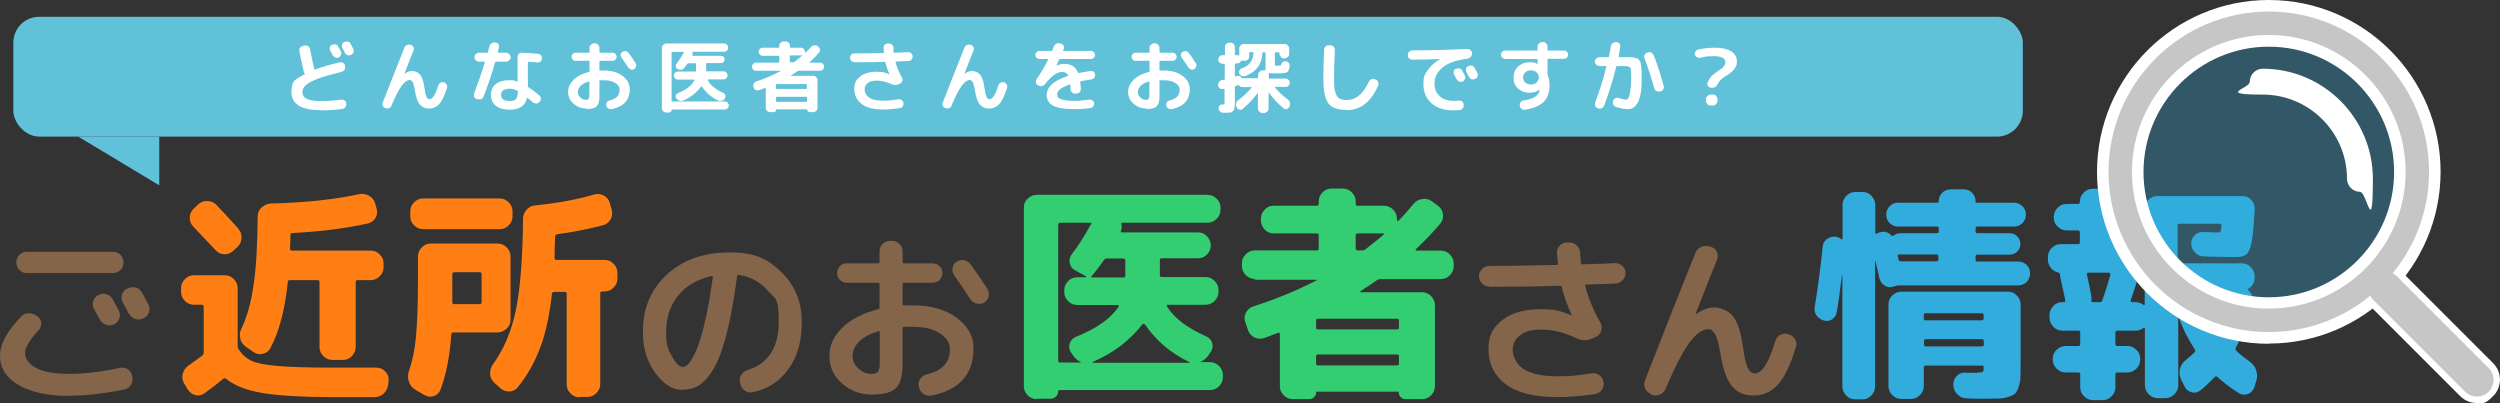 <?xml version="1.0" encoding="UTF-8"?>
<svg id="_レイヤー_1" data-name="レイヤー 1" xmlns="http://www.w3.org/2000/svg" width="1237" height="199.4" version="1.1" viewBox="0 0 1237 199.4">
  <rect x="0" y="0" width="1237" height="199.4" fill="#333333" stroke="none"/>
  <defs>
    <style>
      .cls-1 {
        opacity: .3;
      }

      .cls-1, .cls-2, .cls-3, .cls-4, .cls-5, .cls-6, .cls-7, .cls-8 {
        stroke-width: 0px;
      }

      .cls-1, .cls-7 {
        fill: #31acdd;
      }

      .cls-2 {
        fill: #846549;
      }

      .cls-3 {
        fill: #60c1d8;
      }

      .cls-4 {
        fill: #ff7f15;
      }

      .cls-5 {
        fill: #34ce72;
      }

      .cls-6 {
        fill: #c6c6c6;
      }

      .cls-8 {
        fill: #fff;
      }
    </style>
  </defs>
  <g>
    <path class="cls-5" d="M513,197.5c-1.7,0-3.2-.6-4.5-1.9-1.3-1.3-1.9-2.8-1.9-4.5v-88.4c0-1.7.6-3.2,1.9-4.4,1.3-1.2,2.8-1.9,4.5-1.9h84.5c1.7,0,3.2.6,4.5,1.9,1.3,1.2,1.9,2.7,1.9,4.4v1.1c0,1.7-.6,3.2-1.9,4.5-1.3,1.3-2.8,1.9-4.5,1.9h-42.2c-.4,0-.6.3-.4,1,.3.9.2,1.9-.3,3.1-.2.4,0,.7.6.7h37.6c1.7,0,3.2.6,4.4,1.9,1.2,1.3,1.9,2.8,1.9,4.5s-.6,3.2-1.9,4.5c-1.2,1.3-2.7,1.9-4.4,1.9h-17.9c-.7,0-1,.3-1,.9v7.5c0,.6.3.9,1,.9h21.6c1.7,0,3.2.6,4.5,1.9,1.3,1.3,1.9,2.8,1.9,4.5v.9c0,1.7-.6,3.2-1.9,4.5-1.3,1.3-2.8,1.9-4.5,1.9h-18.6c-.2,0-.4,0-.5.3-.1.2,0,.4,0,.5,3.5,5.7,10,10.7,19.5,14.9,1.5.7,2.5,1.8,2.9,3.3.4,1.5.2,3-.7,4.3l-1.3,1.9c-1.1,1.5-2.4,2.5-3.8,3,0,0,0,.2.1.2h4.6c1.7,0,3.2.6,4.5,1.9,1.3,1.3,1.9,2.8,1.9,4.5v1c0,1.7-.6,3.2-1.9,4.5-1.3,1.3-2.8,1.9-4.5,1.9h-74.5c-.4,0-.6.2-.6.6,0,1-.4,1.9-1.1,2.6-.7.7-1.6,1.1-2.5,1.1h-7ZM523.6,111.3v67.1c0,.7.3,1,1,1h10.1c0,0,0-.2,0-.3-1.3-.5-2.4-1.5-3.5-2.9l-1.3-1.9c-.9-1.3-1.1-2.7-.6-4.3.5-1.6,1.5-2.7,3-3.3,10.4-4.2,17.5-9.2,21.2-15,.1-.1.2-.3,0-.5-.1-.2-.3-.3-.5-.3h-20c-1.7,0-3.2-.6-4.5-1.9-1.3-1.3-1.9-2.8-1.9-4.5v-.9c0-1.7.6-3.2,1.9-4.5,1.3-1.3,2.8-1.9,4.5-1.9h4.2c.1,0,.2,0,.2-.2s0-.2-.1-.3l-5.4-3c-1.4-.7-2.3-1.9-2.6-3.6-.3-1.6,0-3.1,1.1-4.4,3.1-4,6.1-8.7,8.9-13.9,0-.2.3-.5.6-.8.4-.5.2-.8-.4-.8h-14.8c-.7,0-1,.3-1,1ZM556,127.9h-8.2c-.7,0-1.2.2-1.5.7-2.2,3.1-4.2,5.8-6.1,7.9-.4.5-.3.8.3.8h15.4c.6,0,.9-.3.9-.9v-7.5c0-.6-.3-.9-.9-.9ZM565.4,160.3c-6.3,8.1-14.4,14.3-24.5,18.7-.2,0-.2.2-.2.3s0,.2.2.2h47.7c0,0,.1,0,.1-.1s0-.1-.1-.2c0,0-.2-.1-.2-.1s-.2,0-.2-.1c-9-4.3-16.2-10.5-21.7-18.5-.2-.1-.3-.2-.6-.3-.2,0-.4,0-.6.2Z"/>
    <path class="cls-5" d="M620.9,138c-1.7,0-3.2-.6-4.5-1.9-1.3-1.3-1.9-2.8-1.9-4.5v-1.3c0-1.7.6-3.2,1.9-4.5s2.8-1.9,4.5-1.9h30.6c.7,0,1-.3,1-1v-6.5c0-.6-.3-.9-1-.9h-21.3c-1.7,0-3.2-.6-4.4-1.9-1.2-1.3-1.9-2.8-1.9-4.5v-.9c0-1.7.6-3.2,1.9-4.5,1.2-1.3,2.7-1.9,4.4-1.9h21.3c.7,0,1-.3,1-.9v-1.2c0-1.7.6-3.2,1.9-4.5,1.2-1.3,2.7-1.9,4.4-1.9h5.6c1.7,0,3.2.6,4.5,1.9,1.3,1.3,1.9,2.8,1.9,4.5v1.2c0,.6.3.9,1,.9h13c1.7,0,3.2.6,4.5,1.9,1.3,1.3,1.9,2.8,1.9,4.5v.8c0,.2,0,.3.3.3.2,0,.3,0,.4,0,2.5-2.5,5-5.3,7.5-8.4,1.1-1.3,2.6-2.2,4.3-2.4,1.8-.3,3.3,0,4.8,1.1l3,2.2c1.4,1,2.2,2.4,2.5,4.2.2,1.7-.2,3.3-1.3,4.6-3.7,4.4-7.8,8.6-12.1,12.7-.2,0-.2.2-.1.4,0,.2.2.3.3.3h12.1c1.7,0,3.2.6,4.5,1.9,1.3,1.3,1.9,2.8,1.9,4.5v1.3c0,1.7-.6,3.2-1.9,4.5-1.3,1.3-2.8,1.9-4.5,1.9h-29.9c-.6,0-1.2.2-1.8.6-2.5,1.8-5.2,3.6-8.1,5.4,0,0,0,.2,0,.3,0,.1.1.2.3.2h30.2c1.7,0,3.2.6,4.5,1.9,1.3,1.3,1.9,2.8,1.9,4.5v40.1c0,1.7-.6,3.2-1.9,4.5-1.3,1.3-2.8,1.9-4.5,1.9h-8.2c-.9,0-1.7-.3-2.3-1-.6-.6-1-1.4-1-2.3s-.2-.4-.4-.4h-40.1c-.3,0-.4.1-.4.4,0,.9-.3,1.7-1,2.3-.6.6-1.4,1-2.3,1h-8.2c-1.7,0-3.2-.6-4.5-1.9s-1.9-2.8-1.9-4.5v-25.9c0-.2-.1-.4-.3-.5-.2-.1-.4-.1-.7,0-2,.8-4.2,1.6-6.6,2.5-1.6.6-3.3.5-4.9-.2-1.6-.7-2.7-2-3.3-3.7l-1.3-3.8c-.6-1.6-.5-3.2.3-4.8.8-1.5,2-2.6,3.6-3.1,10.8-3.4,21.3-7.7,31.4-12.9,0,0,.1-.1.1-.2s0-.1-.2-.1h-30.5ZM691.2,157.7h-39.1c-.6,0-.9.3-.9.9v3.5c0,.6.3.9.9.9h39.1c.7,0,1-.3,1-.9v-3.5c0-.6-.3-.9-1-.9ZM692.2,179.9v-3.6c0-.6-.3-.9-1-.9h-39.1c-.6,0-.9.3-.9.9v3.6c0,.6.3.9.9.9h39.1c.7,0,1-.3,1-.9ZM670.8,116.4v6.5c0,.7.3,1,1,1h2.2c.6,0,1.2-.2,1.7-.6,4-3.1,7-5.5,8.9-7.2.2-.1.2-.3.1-.4,0-.1-.2-.2-.3-.2h-12.6c-.7,0-1,.3-1,.9Z"/>
  </g>
  <g>
    <path class="cls-7" d="M906.7,157.9c-1.3.9-2.7,1.1-4.2.7-1.5-.4-2.7-1.2-3.6-2.4-.9-1.2-1.2-2.6-1-4.2,1.6-9.7,2.9-19.8,4-30.1.1-1.5.8-2.7,2.1-3.6,1.2-.9,2.6-1.3,4.1-1.2,1,0,2,.5,2.8,1.2.1.2.3.2.5.1.2,0,.3-.2.3-.3v-16.7c0-1.7.6-3.2,1.9-4.5,1.2-1.3,2.7-1.9,4.4-1.9h3.6c1.7,0,3.2.6,4.4,1.9,1.2,1.3,1.9,2.8,1.9,4.5v13.9c0,.2,0,.3.3.3.2,0,.4,0,.5,0,.4-.3,1-.5,1.6-.7,2.2-.6,4,0,5.5,1.6.4.4.9.4,1.2,0,1-.7,2.1-1.1,3.3-1.1h18c.7,0,1-.3,1-1v-1.3c0-.7-.3-1-1-1h-19.1c-1.6,0-3-.6-4.2-1.7-1.1-1.1-1.7-2.5-1.7-4.2s.6-3,1.7-4.2c1.1-1.1,2.5-1.7,4.2-1.7h19.2c.6,0,.9-.3.9-.9,0-1.6.6-2.9,1.7-4,1.1-1.1,2.5-1.7,4-1.7h6.8c1.6,0,2.9.6,4,1.7,1.1,1.1,1.7,2.5,1.7,4s.3.9.9.9h18.1c1.6,0,3,.6,4.2,1.7,1.1,1.1,1.7,2.5,1.7,4.2s-.6,3-1.7,4.2c-1.1,1.1-2.5,1.7-4.2,1.7h-18c-.7,0-1,.3-1,1v1.3c0,.7.3,1,1,1h15.9c1.4,0,2.7.5,3.7,1.5,1,1,1.6,2.3,1.6,3.8s-.5,2.8-1.6,3.8c-1,1-2.3,1.5-3.7,1.5h-15.9c-.7,0-1,.3-1,1v1.5c0,.6.3.9,1,.9h20.1c1.6,0,3,.6,4.2,1.7,1.2,1.2,1.7,2.6,1.7,4.2s-.6,3-1.7,4.2c-1.2,1.1-2.6,1.7-4.2,1.7h-59.3c-.4,0-1,.2-1.8.4-.2,0-.4.2-.9.3-1.5.4-2.9.2-4.2-.7-1.3-.8-2.1-2-2.5-3.6-.4-1.9-1-4.7-1.9-8.4,0,0,0-.1-.1-.1s-.1,0-.1.1v62c0,1.7-.6,3.2-1.9,4.5-1.2,1.3-2.7,1.9-4.4,1.9h-3.6c-1.7,0-3.2-.6-4.4-1.9-1.2-1.3-1.9-2.8-1.9-4.5v-55c0,0-.2,0-.2-.1-1,7.9-1.8,14-2.6,18.3-.2,1.5-1,2.7-2.2,3.5ZM978.5,184.3c1.5,0,2.4-.1,2.6-.3.3-.2.4-.9.4-2.1s-.3-1-1-1h-27.7c-.6,0-.9.3-.9.9v9.2c0,1.7-.6,3.2-1.9,4.5-1.3,1.3-2.8,1.9-4.5,1.9h-4.7c-1.7,0-3.2-.6-4.5-1.9-1.3-1.3-1.9-2.8-1.9-4.5v-40.4c0-1.7.6-3.2,1.9-4.4,1.3-1.2,2.8-1.9,4.5-1.9h52.7c1.7,0,3.2.6,4.4,1.9,1.2,1.2,1.9,2.7,1.9,4.4v28.9c0,3.1,0,5.5-.1,7.2,0,1.7-.4,3.3-.9,4.8-.5,1.5-1.1,2.6-1.7,3.2-.6.6-1.8,1.2-3.4,1.7-1.6.5-3.3.8-5,.8-1.7,0-4.2.1-7.3.1s-5.5,0-8.3-.2c-1.8,0-3.3-.7-4.6-2s-1.9-2.8-2-4.6v-.2c0-1.6.5-3.1,1.7-4.3,1.2-1.2,2.7-1.8,4.4-1.6,1.7,0,3.7.1,5.9.1ZM958.2,125.9h-18.5c-.2,0-.4,0-.6.2-.2.2-.2.4-.1.6,0,.2.1.4.2.8,0,.4.2.7.2.9.1.6.5.9,1.1.9h17.6c.7,0,1-.3,1-.9v-1.5c0-.7-.3-1-1-1ZM951.9,155.9v1.7c0,.6.3.9.9.9h27.7c.7,0,1-.3,1-.9v-1.7c0-.6-.3-.9-1-.9h-27.7c-.6,0-.9.3-.9.9ZM980.6,171.4c.7,0,1-.3,1-.9v-1.7c0-.7-.3-1-1-1h-27.7c-.6,0-.9.3-.9,1v1.7c0,.6.3.9.9.9h27.7Z"/>
    <path class="cls-7" d="M1018.2,134.8c-1.4-.4-2.6-1.1-3.5-2.3-.9-1.2-1.4-2.5-1.4-4v-1.3c0-1.7.6-3.2,1.9-4.5,1.3-1.3,2.8-1.9,4.5-1.9h8.5c.6,0,.9-.3.9-.9v-4.9c0-.7-.3-1-.9-1h-5.6c-1.7,0-3.2-.6-4.5-1.9-1.3-1.2-1.9-2.7-1.9-4.4v-.4c0-1.7.6-3.2,1.9-4.5,1.3-1.3,2.8-1.9,4.5-1.9h5.6c.6,0,.9-.3.9-1h0c0-1.8.6-3.3,1.9-4.6s2.8-1.9,4.5-1.9h4.7c1.7,0,3.2.6,4.4,1.9,1.2,1.3,1.9,2.8,1.9,4.5h0c0,.8.3,1.1,1,1.1h4.7c1.7,0,3.2.6,4.5,1.9,1.3,1.3,1.9,2.8,1.9,4.5v.4c0,1.7-.6,3.2-1.9,4.4-1.3,1.2-2.8,1.9-4.5,1.9h-4.7c-.7,0-1,.3-1,1v4.9c0,.6.3.9,1,.9h9c1.3,0,2.7.4,3.9,1.3.4.3.7.2.7-.3v-18.4c0-1.7.6-3.2,1.9-4.5s2.8-1.9,4.5-1.9h42c1.7,0,3.2.6,4.4,1.9,1.2,1.3,1.8,2.8,1.7,4.5v.7c-.4,7.4-.9,12.7-1.5,15.8-.6,3.1-1.5,5.1-2.6,6-1.1.9-2.9,1.3-5.6,1.3s-8-.1-15.4-.3c-1.7,0-3.2-.7-4.4-1.9-1.2-1.2-1.8-2.7-1.9-4.4,0-1.6.5-3,1.7-4.2,1.2-1.2,2.7-1.7,4.4-1.6,4.5.2,6.9.2,7.2.2s.6,0,.8,0c.1,0,.3-.2.4-.4.1-.2.2-.5.3-1,0-.4,0-1.1.2-2,0-.6-.3-.9-.9-.9h-19.8c-.7,0-1,.3-1,.9v17.7c0,.7.3,1,1,1h30.8c1.7,0,3.2.6,4.4,1.9,1.2,1.2,1.9,2.7,1.9,4.4v.7c0,2.4-1,4.2-3,5.5-.4.3-.4.6,0,1,1.9,1.6,2.5,3.6,1.9,6.1-1.7,7.9-4.5,15.2-8.2,22.1-.3.5-.2,1,.2,1.5,1.9,1.9,4.1,3.6,6.5,5.3,1.6,1.1,2.7,2.5,3.3,4.2.6,1.7.7,3.4.2,5.1l-1,3.4c-.5,1.6-1.6,2.8-3.1,3.4-1.5.6-3.1.5-4.5-.3-4-2.5-7.6-5.2-10.8-8.1-.4-.4-.8-.4-1.3.1-2.7,2.8-5.1,5.1-7.1,6.6-1.3,1-2.7,1.3-4.3.9-1.6-.4-2.8-1.4-3.5-2.9l-1.8-3.7c-.7-1.6-.9-3.3-.4-5.1.5-1.8,1.4-3.2,2.9-4.3,1.7-1.3,3.1-2.6,4.2-3.7.5-.5.6-1,.1-1.6-3.3-5.2-5.9-10.3-7.7-15.3l-.3-1.7h-.1v34.8c0,1.7-.6,3.2-1.9,4.5-1.3,1.3-2.8,1.9-4.5,1.9h-3.7c-1.7,0-3.2-.6-4.5-1.9s-1.9-2.8-1.9-4.5v-28c0-.5-.2-.6-.7-.3-1.3.9-2.6,1.3-3.9,1.3h-9c-.7,0-1,.3-1,1v5.6c0,.7.3,1,1,1h4.9c1.7,0,3.2.6,4.5,1.9,1.3,1.2,1.9,2.7,1.9,4.4v.4c0,1.7-.6,3.2-1.9,4.5-1.3,1.3-2.8,1.9-4.5,1.9h-4.9c-.7,0-1,.3-1,1v6.3c0,1.7-.6,3.2-1.9,4.5-1.2,1.3-2.7,1.9-4.4,1.9h-4.7c-1.7,0-3.2-.6-4.5-1.9s-1.9-2.8-1.9-4.5v-6.3c0-.7-.3-1-.9-1h-6.3c-1.7,0-3.2-.6-4.5-1.9-1.3-1.3-1.9-2.8-1.9-4.5v-.4c0-1.7.6-3.2,1.9-4.4,1.3-1.2,2.8-1.9,4.5-1.9h6.3c.6,0,.9-.3.9-1v-5.6c0-.7-.3-1-.9-1h-8c-1.7,0-3.2-.6-4.4-1.9-1.2-1.3-1.9-2.8-1.9-4.5v-1.3c0-1.7.6-3.2,1.9-4.5,1.2-1.3,2.7-1.9,4.4-1.9h.7c.7,0,.9-.3.8-1-1.2-5.7-2-9.5-2.5-11.6,0-.2-.1-.6-.1-1s-.3-1-.9-1.1ZM1043.5,134.9h-10.1c-.7,0-.9.3-.8.9,1.1,5.2,1.9,8.8,2.2,10.7.1.7.1,1.5,0,2.1-.2.6.1.9.8.9h3.4c.6,0,1-.3,1.2-.8,1.4-4,2.8-8.3,4-12.8,0-.2,0-.4-.2-.7-.2-.2-.4-.3-.6-.3ZM1060.5,133.6c-.3.2-.7.5-1.3.8-.6.3-.9.7-1,1.2,0,.4,0,.7-.1.9-.7,2.8-2,6.8-3.8,12-.2.7,0,1,.6,1h1.7c1.3,0,2.7.4,3.9,1.3.4.3.7.2.7-.3v-16.6c0-.1,0-.3-.2-.3-.2,0-.3,0-.3,0ZM1078.6,143.7c-.7,0-1,.3-1,.9v9.1h.1c.4-2.6,1.5-4.6,3.5-6.1l1.9-1.5c1.3-.9,2.6-1.1,4-.7,1.4.4,2.4,1.4,2.9,2.8,1.3,3.4,2.9,6.8,4.9,10.4.1.2.3.2.5.2.2,0,.3-.1.4-.3,1.6-3.8,2.8-8,3.7-12.5,0-.2.3-.7.6-1.6.4-.6.3-.9-.3-.9h-21.2Z"/>
  </g>
  <path class="cls-2" d="M337.6,192.9c-4.8,0-9.3-2.8-13.4-8.4-4.1-5.6-6.1-12.4-6.1-20.4,0-11.6,4-21,11.9-28.3,7.9-7.2,18.2-10.9,31-10.9s18.8,3.2,25.6,9.7c6.7,6.5,10.1,14.7,10.1,24.7s-2.2,17.1-6.5,23.2c-4.3,6.1-10.3,10-17.8,11.6-1.4.3-2.7,0-3.9-.8-1.2-.8-1.9-2-2.2-3.4l-.2-.8c-.3-1.3,0-2.5.7-3.7.8-1.1,1.8-1.9,3.1-2.3,10.2-3.2,15.4-11.1,15.4-23.8s-1.8-11.3-5.4-15.5c-3.6-4.2-8.4-6.8-14.2-7.8-.5-.1-.9,0-1,.6-1.2,9-2.5,16.9-4,23.6-1.5,6.7-3.1,12.1-4.7,16.2-1.6,4.1-3.5,7.4-5.5,9.9-2,2.5-4,4.2-6,5.1-2,.9-4.2,1.4-6.6,1.4ZM352.1,136.6c-7,1.5-12.5,4.7-16.5,9.6-4,4.9-6,10.9-6,17.9s.9,8.6,2.8,12.1c1.9,3.5,3.6,5.3,5.3,5.3s1.7-.4,2.6-1.2c.9-.8,1.9-2.3,3-4.4,1.1-2.1,2.2-4.8,3.2-8,1-3.2,2.1-7.5,3.2-12.8,1.1-5.3,2.1-11.3,3-17.9,0-.2,0-.3-.1-.5-.2-.1-.3-.2-.5-.1Z"/>
  <path class="cls-2" d="M432,195.3c-6,0-11.1-1.8-15.3-5.5-4.2-3.7-6.3-8.2-6.3-13.6s2.1-9.8,6.3-14c4.2-4.2,10.2-7.2,17.8-9.2.5-.1.7-.4.7-1v-11.3c0-.5-.3-.8-.8-.8h-15.4c-1.3,0-2.4-.5-3.4-1.4-.9-.9-1.4-2.1-1.4-3.4s.5-2.4,1.4-3.4,2.1-1.4,3.4-1.4h15.4c.5,0,.8-.3.8-.8v-5.2c0-1.4.5-2.6,1.5-3.6,1-1,2.2-1.5,3.6-1.5h1.2c1.4,0,2.6.5,3.6,1.5,1,1,1.5,2.2,1.5,3.6v5.2c0,.5.2.8.7.8h14.2c1.3,0,2.5.5,3.4,1.4,1,.9,1.4,2.1,1.4,3.4s-.5,2.4-1.4,3.4c-1,.9-2.1,1.4-3.4,1.4h-14.2c-.5,0-.7.3-.7.8v9.7c0,.5.3.7.8.7,1,0,2.5,0,4.6,0,8.9,0,16,2.1,21.5,6.2,5.4,4.1,8.2,9.1,8.2,15,0,12.8-6.9,20.6-20.7,23.4-1.4.3-2.8,0-4-.8-1.2-.8-2-1.9-2.3-3.4v-.3c-.4-1.3-.2-2.5.6-3.7.7-1.1,1.8-1.9,3.1-2.2,4-1,6.9-2.5,8.8-4.5,1.9-2.1,2.8-4.7,2.8-8s-1.6-5.6-4.9-7.8c-3.3-2.2-7.6-3.3-13.1-3.3s-3.6,0-4.6,0c-.5,0-.8.3-.8.8v18c0,5.5-1.1,9.3-3.2,11.5-2.2,2.1-6,3.2-11.5,3.2ZM434.6,163.9c-4.2,1.3-7.4,3-9.5,5.1-2.2,2.2-3.2,4.5-3.2,7.1s.9,4.4,2.8,6.2c1.9,1.8,3.9,2.7,6.2,2.7s2.9-.4,3.5-1.1c.6-.7.9-2.1.9-4v-15.5c0-.5-.2-.7-.7-.5ZM480.2,130.7c3.2,4.4,6,8.5,8.4,12.3.7,1.1.9,2.4.6,3.7-.3,1.3-1.1,2.4-2.2,3-1.2.7-2.5.8-3.8.5-1.3-.3-2.3-1.1-3.1-2.2-2.9-4.5-5.5-8.4-7.9-11.7-.8-1.1-1.1-2.3-.9-3.6.2-1.3.8-2.4,1.9-3.1,1.1-.8,2.4-1.1,3.7-.9s2.4.9,3.2,1.9Z"/>
  <g>
    <path class="cls-4" d="M96,150.8c-1.7,0-3.2-.6-4.5-1.9-1.3-1.3-1.9-2.8-1.9-4.5v-1.8c0-1.7.6-3.2,1.9-4.5s2.8-1.9,4.5-1.9h15.2c1.7,0,3.2.6,4.5,1.9,1.3,1.3,1.9,2.8,1.9,4.5v28.6c0,.6.2,1.2.6,1.8,1.6,2.5,3.8,4.4,6.4,5.6,2.6,1.2,6.9,2,12.9,2.5,5.9.5,14.9.8,26.9.8h21.8c1.7,0,3.2.6,4.4,1.9,1.2,1.2,1.8,2.7,1.7,4.4l-.2,1.9c-.2,1.8-.9,3.3-2.1,4.5-1.3,1.2-2.8,1.9-4.6,1.9h-21c-14.8,0-26.3-.7-34.3-2-8-1.3-14.1-3.7-18.1-7-.5-.4-1-.4-1.5-.1-3,2.5-6.1,4.9-9.3,7.2-1.4,1-2.9,1.3-4.5.9-1.6-.4-2.9-1.3-3.8-2.8l-1.7-2.8c-.9-1.5-1.2-3.1-.8-4.8.4-1.7,1.3-3.1,2.8-4.2,2.5-1.7,4.8-3.4,6.8-4.9.5-.4.8-.9.8-1.5v-22.8c0-.6-.3-.9-1-.9h-3.6ZM117.9,113.2c1.2,1.3,1.7,2.8,1.6,4.6-.1,1.8-.8,3.3-2.1,4.5l-2,1.8c-1.3,1.2-2.8,1.8-4.4,1.7-1.7,0-3.1-.7-4.3-2-2.4-2.5-6.1-6.4-11.1-11.7-1.2-1.3-1.8-2.8-1.7-4.5,0-1.7.7-3.2,2-4.4l2.1-2c1.3-1.2,2.8-1.8,4.7-1.7,1.8,0,3.3.7,4.5,2,2.4,2.5,6,6.4,10.8,11.7ZM164.5,178.1c-1.7,0-3.2-.6-4.5-1.9-1.3-1.3-1.9-2.8-1.9-4.5v-32.1c0-.7-.3-1-.9-1h-13.7c-.8,0-1.1.3-1.1.9-1.4,13.8-4.3,24.7-8.6,32.7-.8,1.6-2.1,2.5-3.8,2.9-1.7.4-3.3,0-4.7-1l-3.6-2.5c-1.4-1-2.4-2.3-2.8-4-.4-1.7-.3-3.4.6-5.1,2.7-5.6,4.7-12.6,5.9-21,1.3-8.4,2-19.9,2.1-34.4,0-1.7.6-3.2,1.9-4.4,1.3-1.2,2.8-1.9,4.5-2,16.6-.4,31.2-1.9,43.7-4.6,1.7-.4,3.4-.1,4.9.7,1.6.9,2.6,2.1,3.1,3.8l.7,2.4c.5,1.7.4,3.3-.5,4.8-.9,1.5-2.2,2.4-3.9,2.8-10.9,2.4-23.3,4-37.2,4.7-.7,0-1,.3-1,1,0,1.6,0,3.9-.2,6.7,0,.7.3,1,.9,1h39c1.7,0,3.2.6,4.5,1.9,1.3,1.3,1.9,2.8,1.9,4.5v1.8c0,1.7-.6,3.2-1.9,4.5-1.3,1.3-2.8,1.9-4.5,1.9h-6.4c-.7,0-1,.3-1,1v32.1c0,1.7-.6,3.2-1.9,4.5-1.2,1.3-2.7,1.9-4.4,1.9h-5.2Z"/>
    <path class="cls-4" d="M205.5,192.8c-1.6-.9-2.6-2.2-3.2-4-.6-1.8-.5-3.5,0-5.1,1.7-4.8,2.9-10.4,3.5-16.8.6-6.4,1-15.6,1-27.5v-12.5c0-1.7.6-3.2,1.9-4.5,1.3-1.3,2.8-1.9,4.5-1.9h33c1.7,0,3.2.6,4.5,1.9,1.3,1.3,1.9,2.8,1.9,4.5v31.3c0,1.7-.6,3.2-1.9,4.4-1.3,1.2-2.8,1.9-4.5,1.9h-21.9c-.7,0-1,.3-1,.9-.7,10.7-2.5,19.8-5.3,27.3-.6,1.6-1.7,2.7-3.4,3.3-1.6.5-3.2.3-4.7-.6l-4.5-2.6ZM247.2,98.2c1.7,0,3.2.6,4.5,1.9,1.3,1.3,1.9,2.8,1.9,4.5v2.4c0,1.7-.6,3.2-1.9,4.5-1.3,1.3-2.8,1.9-4.5,1.9h-37.8c-1.7,0-3.2-.6-4.5-1.9-1.3-1.3-1.9-2.8-1.9-4.5v-2.4c0-1.7.6-3.2,1.9-4.5,1.3-1.3,2.8-1.9,4.5-1.9h37.8ZM223.8,147.8v1.7c0,.7.3,1,1,1h12.5c.7,0,1-.3,1-1v-13.9c0-.6-.3-.9-1-.9h-12.5c-.7,0-1,.3-1,.9v12.2ZM286.8,196.6c-1.7,0-3.2-.6-4.5-1.9s-1.9-2.8-1.9-4.5v-44.9c0-.6-.3-.9-.9-.9h-5.4c-.5,0-.9.3-1,1-1.2,10.6-3.1,19.5-5.8,26.6-2.7,7.1-6.3,13.7-11.1,19.6-1,1.3-2.5,2.1-4.2,2.1-1.8,0-3.3-.5-4.5-1.7l-2.8-2.5c-1.3-1.2-2.1-2.7-2.2-4.4-.1-1.8.4-3.3,1.4-4.8,5.3-7.3,9.1-16.2,11.3-26.6,2.2-10.4,3.4-25.5,3.6-45.4,0-1.8.6-3.3,1.8-4.6,1.2-1.3,2.7-2,4.5-2.1,10.9-1.1,20.4-2.9,28.7-5.3,1.7-.5,3.3-.4,4.9.4,1.5.8,2.5,2,3,3.6l.9,3.3c.5,1.7.4,3.4-.5,4.9-.9,1.6-2.2,2.6-3.9,3-6.4,1.7-13.9,3.2-22.5,4.4-.7.2-1,.5-1,1.1-.2,4.1-.3,7.7-.3,10.7,0,.6.3.9.9.9h23.8c1.7,0,3.2.6,4.5,1.9,1.3,1.3,1.9,2.8,1.9,4.5v2.8c0,1.7-.6,3.2-1.9,4.5s-2.8,1.9-4.5,1.9h-1.2c-.6,0-.9.3-.9.9v44.9c0,1.7-.6,3.2-1.9,4.5-1.3,1.3-2.8,1.9-4.5,1.9h-3.8Z"/>
  </g>
  <path class="cls-2" d="M34.4,195.9c-10.7,0-19.1-1.8-25.2-5.4-6.1-3.6-9.2-8.4-9.2-14.4s3.4-12,10.3-19.3c1-1.1,2.2-1.7,3.7-1.8,1.5,0,2.8.3,4,1.2l.6.4c1.1.8,1.7,1.9,1.8,3.2,0,1.4-.3,2.5-1.2,3.5-4.6,4.9-6.8,8.7-6.8,11.4s1.9,5.6,5.7,7.5c3.8,1.9,9.3,2.8,16.3,2.8s15.8-1,25-3c1.4-.3,2.6,0,3.8.7,1.2.7,1.9,1.8,2.1,3.1l.2.7c.3,1.4,0,2.7-.7,3.9-.8,1.2-1.8,2-3.2,2.3-9.9,2-19,3.1-27.2,3.1ZM61.1,130c0,1.4-.5,2.6-1.5,3.6-1,1-2.2,1.5-3.6,1.5H13.2c-1.4,0-2.6-.5-3.6-1.5-1-1-1.5-2.2-1.5-3.6v-.3c0-1.4.5-2.6,1.5-3.6,1-1,2.2-1.5,3.6-1.5h42.8c1.4,0,2.6.5,3.6,1.5,1,1,1.5,2.2,1.5,3.6v.3ZM48.7,146c1.3-.7,2.6-.8,4-.4,1.4.4,2.4,1.3,3.1,2.5.7,1.2,1.6,3.1,3,5.6.6,1.3.7,2.5.2,3.9-.5,1.3-1.3,2.3-2.6,2.9-1.3.6-2.6.7-4,.2-1.3-.5-2.3-1.3-3-2.6-.3-.5-1.3-2.3-2.9-5.3-.7-1.2-.8-2.5-.4-3.8.4-1.3,1.3-2.3,2.5-3h0ZM63.7,155.3c-.3-.6-.8-1.5-1.4-2.8-.7-1.3-1.2-2.2-1.5-2.8-.7-1.2-.8-2.5-.4-3.9.4-1.4,1.2-2.4,2.5-3h.3c1.3-.7,2.6-.9,4-.5,1.4.4,2.4,1.2,3.1,2.5,2,3.8,3,5.7,3.1,5.8.7,1.3.8,2.5.3,3.9-.4,1.3-1.3,2.3-2.6,2.9l-.3.2c-1.3.6-2.6.7-3.9.2-1.3-.4-2.4-1.3-3-2.6Z"/>
  <g>
    <path class="cls-2" d="M736.8,141.7c-1.4,0-2.6-.5-3.5-1.5-1-1-1.5-2.2-1.5-3.5s.5-2.6,1.5-3.6c1-1,2.2-1.5,3.6-1.5,7.4,0,18.5-.2,33.3-.5.6,0,.8-.2.7-.7-.2-1.6-.4-3.3-.5-5.1-.1-1.4.3-2.6,1.2-3.6.9-1,2.1-1.6,3.5-1.7h1.2c1.4-.1,2.6.3,3.7,1.3,1.1,1,1.7,2.1,1.8,3.5,0,.5.1,1.4.2,2.6,0,1.2.2,2.1.2,2.7.1.5.4.7.9.7,7-.2,12.3-.4,16-.6,1.4,0,2.6.4,3.6,1.3,1,1,1.6,2.1,1.6,3.5,0,1.4-.4,2.6-1.4,3.6-1,1-2.2,1.6-3.5,1.7l-14.5.5c-.5,0-.7.3-.5.8,1.5,5.9,4,11.9,7.5,18.1.7,1.1.8,2.4.4,3.8-.4,1.4-1.1,2.4-2.3,3l-1.7.8c-2.8,1.4-5.7,1.4-8.9-.2-5.4-2.6-10.9-4-16.5-4s-8.1.9-10.6,2.7c-2.5,1.8-3.8,4.3-3.8,7.4s1.9,7.3,5.6,9.6c3.7,2.2,9.2,3.4,16.6,3.4s10.1-.5,16.8-1.5c1.4-.2,2.6,0,3.8.9,1.2.8,1.9,1.9,2.1,3.3v.2c.3,1.4,0,2.6-.8,3.8-.8,1.1-1.9,1.8-3.3,2.1-6.9,1-13.2,1.5-18.7,1.5-11.5,0-20.1-2.2-25.7-6.5-5.6-4.3-8.4-10-8.4-17.2s2.3-10.8,6.8-14.4c4.5-3.6,10.9-5.4,18.9-5.4s10.2,1,15.3,3h.2c0,0,0-.1,0-.2-2-4.1-3.7-8.7-4.9-13.7-.1-.5-.5-.7-1.1-.7-11.7.4-23.4.5-35.1.5Z"/>
    <path class="cls-2" d="M816.8,194.8c-1.3-.5-2.3-1.4-2.8-2.6s-.6-2.6-.1-3.9c9.3-23.9,17.7-45,25-63.2.5-1.3,1.5-2.3,2.8-2.9,1.3-.6,2.7-.7,4-.3l1,.3c1.3.4,2.3,1.2,2.8,2.5.6,1.2.6,2.5.1,3.7-3,7.4-6.5,16.3-10.6,26.8v.2h.2c3.2-2.2,6.2-3.3,9-3.3s7,1.5,9.3,4.4c2.3,3,3.9,7.9,4.9,15,.7,5.2,1.5,8.7,2.4,10.6.9,1.8,2.1,2.7,3.5,2.7,3.5,0,6.9-5.3,10.1-16,.4-1.4,1.2-2.4,2.4-3.1,1.2-.7,2.5-.8,3.8-.4l.5.2c1.4.4,2.4,1.2,3.1,2.4.7,1.2.9,2.5.4,3.8-2.7,8.9-5.7,15.2-9,18.7-3.3,3.6-7.2,5.3-11.9,5.3s-8.1-1.5-10.7-4.6c-2.6-3.1-4.5-8.4-5.7-16-.8-4.6-1.6-7.8-2.6-9.6-1-1.8-2.1-2.6-3.5-2.6-2.9,0-5.9,2.2-9.2,6.5-3.2,4.3-7.2,12-11.9,23-.5,1.3-1.5,2.3-2.8,2.8-1.3.6-2.6.6-4,.1l-.9-.4Z"/>
  </g>
  <circle class="cls-1" cx="1122.4" cy="84.9" r="75"/>
  <path class="cls-8" d="M1167.7,94.9c-3.5,0-6.4-2.9-6.4-6.4,0-23-18.7-41.7-41.7-41.7s-6.4-2.9-6.4-6.4,2.9-6.4,6.4-6.4c30.1,0,54.5,24.5,54.5,54.5s-2.9,6.4-6.4,6.4Z"/>
  <g>
    <path class="cls-8" d="M1122.6,170.1c-46.9,0-85-38.1-85-85S1075.7,0,1122.6,0s85,38.1,85,85-38.1,85-85,85ZM1122.6,23.1c-34.2,0-62,27.8-62,62s27.8,62,62,62,62-27.8,62-62-27.8-62-62-62Z"/>
    <path class="cls-8" d="M1225.5,199.4c-3,0-5.9-1.1-8.2-3.4l-45.4-45.4c-4.5-4.5-4.5-11.8,0-16.3,4.5-4.5,11.8-4.5,16.3,0l45.4,45.4c4.5,4.5,4.5,11.8,0,16.3s-5.2,3.4-8.2,3.4Z"/>
  </g>
  <g>
    <path class="cls-6" d="M1122.6,164.3c-43.7,0-79.3-35.6-79.3-79.3s35.6-79.3,79.3-79.3,79.3,35.6,79.3,79.3-35.6,79.3-79.3,79.3ZM1122.6,17.3c-37.3,0-67.7,30.4-67.7,67.7s30.4,67.7,67.7,67.7,67.7-30.4,67.7-67.7-30.4-67.7-67.7-67.7Z"/>
    <path class="cls-6" d="M1225.5,196.2c-2.1,0-4.2-.8-5.8-2.4l-45.4-45.4c-3.2-3.2-3.2-8.4,0-11.7,3.2-3.2,8.4-3.2,11.7,0l45.4,45.4c3.2,3.2,3.2,8.4,0,11.7-1.6,1.6-3.7,2.4-5.8,2.4Z"/>
  </g>
  <rect class="cls-3" x="6.6" y="8.3" width="994.3" height="59.3" rx="12.8" ry="12.8"/>
  <polygon class="cls-3" points="78.8 91.7 78.8 67.6 38.7 67.6 78.8 91.7"/>
  <g>
    <path class="cls-8" d="M158.6,54.5c-9.6,0-14.4-3-14.4-9s2.2-6.3,6.5-8.7c.2-.1.2-.2,0-.4-.2-.3-.3-.6-.4-.9-1-4.1-1.7-7.6-2.2-10.3-.1-.6,0-1.1.4-1.6s.8-.8,1.4-.9l1-.2c.6-.1,1.1,0,1.6.4.5.4.8.8.9,1.4.7,3.6,1.4,6.9,2.1,9.9,0,0,0,.1.2.2s.2,0,.2,0c3.2-1.2,7.3-2.4,12.2-3.6.6-.1,1.1,0,1.7.3.5.3.8.8.9,1.4v.3c.2.6,0,1.1-.2,1.7-.3.5-.8.8-1.3,1-4.9,1.2-8.8,2.3-11.8,3.4-2.9,1.1-5,2.2-6.1,3.3-1.2,1-1.7,2.2-1.7,3.4s.7,2.6,2.2,3.3c1.4.7,3.7,1.1,6.8,1.1s6.8-.2,10.3-.7c.6,0,1.1,0,1.6.4.5.4.8.8.8,1.4v.3c.1.6,0,1.1-.4,1.6-.4.5-.9.8-1.4.9-3.3.5-6.9.7-10.9.7ZM164.4,22.2c.5-.3,1.1-.3,1.7-.2.6.2,1,.5,1.3,1.1.3.5.7,1.3,1.3,2.4.3.5.3,1.1,0,1.7s-.6,1-1.1,1.2c-.6.3-1.1.3-1.7,0-.6-.2-1-.6-1.3-1.1-.1-.2-.5-1-1.2-2.3-.3-.5-.3-1.1-.2-1.6.2-.6.5-1,1.1-1.3h0ZM170.5,20.8c.5-.3,1.1-.3,1.7-.2s1,.5,1.3,1.1c.8,1.6,1.3,2.5,1.3,2.5.3.5.3,1.1.1,1.7-.2.6-.6,1-1.1,1.2h-.1c-.5.3-1.1.4-1.7.2-.6-.2-1-.6-1.3-1.1-.1-.3-.3-.7-.6-1.2-.3-.5-.5-.9-.7-1.2-.3-.5-.3-1.1-.2-1.7.2-.6.5-1,1.1-1.3h.1Z"/>
    <path class="cls-8" d="M190.6,53.5c-.6-.2-1-.6-1.2-1.1-.2-.6-.3-1.1,0-1.7,4-10.3,7.6-19.3,10.7-27.1.2-.6.6-1,1.2-1.3.6-.3,1.1-.3,1.7-.1h.4c.6.3,1,.6,1.2,1.2.2.5.3,1.1,0,1.6-1.3,3.2-2.8,7-4.5,11.5h0c0,0,0,0,0,0,1.4-.9,2.6-1.4,3.8-1.4s3,.6,4,1.9,1.7,3.4,2.1,6.4c.3,2.2.7,3.7,1,4.5.4.8.9,1.2,1.5,1.2,1.5,0,3-2.3,4.4-6.9.2-.6.5-1,1-1.3.5-.3,1.1-.3,1.6-.2h.2c.6.2,1,.6,1.3,1.1.3.5.4,1.1.2,1.6-1.2,3.8-2.4,6.5-3.8,8-1.4,1.5-3.1,2.3-5.1,2.3s-3.5-.7-4.6-2c-1.1-1.3-1.9-3.6-2.4-6.9-.3-2-.7-3.3-1.1-4.1-.4-.8-.9-1.1-1.5-1.1-1.2,0-2.5.9-3.9,2.8-1.4,1.8-3.1,5.1-5.1,9.9-.2.6-.6,1-1.2,1.2-.6.2-1.1.3-1.7,0l-.4-.2Z"/>
    <path class="cls-8" d="M235.8,49c-.6-.2-1-.5-1.2-1.1-.2-.5-.2-1.1,0-1.7,1.9-5,3.7-10.1,5.3-15.4,0-.2,0-.3-.2-.3h-2.8c-.6,0-1.1-.2-1.5-.7-.4-.4-.6-.9-.6-1.5s.2-1.1.6-1.5c.4-.4.9-.7,1.5-.7h4.1c.2,0,.4-.1.4-.3.1-.3.2-.8.4-1.5.2-.7.3-1.2.4-1.5.2-.6.5-1.1,1-1.4.5-.3,1.1-.5,1.7-.4h.3c.6,0,1,.4,1.4.8.3.5.4,1,.3,1.6-.3,1.1-.4,1.9-.6,2.4,0,.2,0,.3.3.3h3.9c.6,0,1.1.2,1.5.7s.7.9.7,1.5-.2,1.1-.7,1.5c-.4.4-.9.7-1.5.7h-5.1c-.2,0-.4.1-.4.3-1.6,5.6-3.5,11.3-5.7,16.9-.2.6-.6,1-1.2,1.3-.6.3-1.1.3-1.7,0h-.3ZM266.2,26.6c.6,0,1.1.3,1.5.8.4.5.5,1,.4,1.7,0,.6-.4,1.1-.8,1.4-.5.4-1,.5-1.6.4-1.4-.2-2.8-.3-4.2-.3-.2,0-.3.1-.3.3v11.7c0,.2,0,.4.2.5,1.7,1.1,3.6,2.5,5.5,4.2.5.4.7.9.7,1.5,0,.6-.2,1.1-.6,1.6h-.1c-.4.6-.9.8-1.5.8s-1.1-.1-1.6-.5c-.4-.3-.9-.8-1.6-1.3-.7-.5-1.1-.8-1.2-.9-.2-.1-.3,0-.3,0-.4,2-1.3,3.4-2.8,4.4s-3.4,1.4-5.9,1.4-5.1-.7-6.7-2c-1.6-1.3-2.4-3.1-2.4-5.4s.8-4,2.4-5.3c1.6-1.3,3.8-1.9,6.7-1.9s2.4.2,3.8.7c.2,0,.3,0,.3-.2v-12c0-.6.2-1.1.6-1.5.4-.4.9-.6,1.5-.6,3.3.1,5.9.3,7.7.5ZM256.3,45.6v-.2c0-.2-.1-.4-.3-.5-1.4-.7-2.6-1-3.8-1s-2.5.3-3.2.8-1.1,1.3-1.1,2.2.4,1.8,1.1,2.3,1.8.8,3.1.8,2.6-.3,3.2-1c.6-.6.9-1.9.9-3.7Z"/>
    <path class="cls-8" d="M290.3,53.7c-2.6,0-4.7-.8-6.5-2.4-1.8-1.6-2.7-3.5-2.7-5.8s.9-4.2,2.7-6,4.4-3.1,7.6-3.9c.2,0,.3-.2.3-.4v-4.8c0-.2-.1-.3-.3-.3h-6.6c-.6,0-1-.2-1.4-.6s-.6-.9-.6-1.4.2-1,.6-1.4.9-.6,1.4-.6h6.6c.2,0,.3-.1.3-.3v-2.2c0-.6.2-1.1.7-1.5.4-.4.9-.7,1.5-.7h.5c.6,0,1.1.2,1.5.7.4.4.7.9.7,1.5v2.2c0,.2.1.3.3.3h6.1c.6,0,1.1.2,1.5.6s.6.9.6,1.4-.2,1-.6,1.4-.9.6-1.5.6h-6.1c-.2,0-.3.1-.3.3v4.2c0,.2.1.3.3.3.4,0,1.1,0,2,0,3.8,0,6.9.9,9.2,2.7s3.5,3.9,3.5,6.4c0,5.5-3,8.8-8.9,10-.6.1-1.2,0-1.7-.3-.5-.3-.8-.8-1-1.4h0c-.1-.7,0-1.2.3-1.7s.8-.8,1.3-.9c1.7-.4,3-1.1,3.8-1.9.8-.9,1.2-2,1.2-3.4s-.7-2.4-2.1-3.3c-1.4-.9-3.3-1.4-5.6-1.4s-1.6,0-2,0c-.2,0-.3.1-.3.3v7.7c0,2.4-.5,4-1.4,4.9-.9.9-2.6,1.4-4.9,1.4ZM291.4,40.3c-1.8.5-3.2,1.3-4.1,2.2s-1.4,1.9-1.4,3,.4,1.9,1.2,2.7c.8.8,1.7,1.2,2.6,1.2s1.3-.2,1.5-.5c.3-.3.4-.9.4-1.7v-6.7c0-.2-.1-.3-.3-.2ZM310.9,26c1.4,1.9,2.6,3.6,3.6,5.3.3.5.4,1,.2,1.6s-.5,1-.9,1.3c-.5.3-1.1.4-1.6.2s-1-.5-1.3-.9c-1.2-1.9-2.4-3.6-3.4-5-.3-.5-.5-1-.4-1.5s.3-1,.8-1.3c.5-.3,1-.5,1.6-.4.6,0,1,.4,1.4.8Z"/>
    <path class="cls-8" d="M329.7,55.7c-.6,0-1.1-.2-1.5-.6-.4-.4-.7-.9-.7-1.5v-29.9c0-.6.2-1.1.7-1.5.4-.4.9-.7,1.5-.7h28.6c.6,0,1,.2,1.4.6s.6.9.6,1.5-.2,1-.6,1.4-.9.6-1.4.6h-15.5c-.2,0-.2.1-.2.3.2.5.2.9,0,1.4,0,0,0,.1,0,.2s.1.1.2.1h13.9c.5,0,.9.2,1.3.5.4.4.5.8.5,1.3s-.2.9-.5,1.3c-.4.4-.8.5-1.3.5h-7c-.2,0-.3.1-.3.3v3.5c0,.2.1.3.3.3h8.3c.6,0,1,.2,1.4.6.4.4.6.9.6,1.4s-.2,1-.6,1.4c-.4.4-.9.6-1.4.6h-7.6c-.2,0-.3.1-.2.3,1.2,2.5,3.8,4.6,7.7,6.4.5.2.9.6,1,1.2.2.5,0,1-.2,1.5-.4.5-.8.9-1.4,1.1s-1.2.2-1.8,0c-3.5-1.6-6.2-3.9-8.2-7,0,0-.1,0-.2,0,0,0-.1,0-.2,0-2.3,3.1-5.2,5.5-9,7-.6.2-1.2.2-1.8,0-.6-.2-1.1-.6-1.5-1.1-.3-.5-.4-1-.2-1.5.2-.5.5-.9,1-1.1,4.2-1.7,6.9-3.8,8.2-6.4,0,0,0-.1,0-.2,0,0-.1-.1-.2-.1h-8c-.6,0-1-.2-1.4-.6s-.6-.8-.6-1.4.2-1,.6-1.4c.4-.4.8-.6,1.4-.6h8.7c.2,0,.3-.1.3-.3v-3.5c0-.2-.1-.3-.3-.3h-3.5c-.2,0-.4.1-.5.3-.3.4-.8,1.1-1.5,2-.4.5-.9.8-1.5.9-.6.1-1.2,0-1.8-.3-.5-.3-.8-.7-.9-1.2-.1-.6,0-1.1.4-1.5,1.3-1.7,2.4-3.4,3.3-5.2,0,0,.1-.2.3-.4.1-.2,0-.2-.2-.2h-5.6c-.2,0-.3.1-.3.3v23.9c0,.2.1.3.3.3h26c.6,0,1,.2,1.4.6.4.4.6.9.6,1.4s-.2,1-.6,1.4c-.4.4-.9.6-1.4.6h-26.1c-.1,0-.2,0-.2.2,0,.4-.1.7-.4.9-.3.3-.6.4-.9.4h-1.3Z"/>
    <path class="cls-8" d="M374.1,35c-.6,0-1-.2-1.4-.6s-.6-.9-.6-1.4.2-1,.6-1.4c.4-.4.9-.6,1.4-.6h11.2c.2,0,.3-.1.3-.3v-2.8c0-.2-.1-.3-.3-.3h-7.9c-.6,0-1-.2-1.4-.6-.4-.4-.6-.9-.6-1.4s.2-1,.6-1.4c.4-.4.9-.6,1.4-.6h7.9c.2,0,.3-.1.3-.3v-.7c0-.6.2-1.1.7-1.5.4-.4.9-.6,1.5-.6h.9c.6,0,1.1.2,1.5.6.4.4.7.9.7,1.5v.7c0,.2.1.3.3.3h5.1c.6,0,1.1.2,1.5.7s.6.9.6,1.5v.2c0,0,0,0,0,.1,0,0,.1,0,.2,0,.8-.8,1.7-1.7,2.7-2.9.4-.5.9-.7,1.5-.8.6,0,1.1,0,1.7.4l.3.2c.5.4.8.8.9,1.4,0,.6,0,1.1-.4,1.6-1.2,1.4-2.8,3.1-4.9,4.9,0,0,0,0,0,.1,0,0,0,0,.1,0h5.3c.6,0,1,.2,1.4.6.4.4.6.9.6,1.4s-.2,1-.6,1.4-.9.6-1.4.6h-10.5c-.2,0-.4,0-.6.2-.6.4-1.8,1.2-3.6,2.3,0,0,0,0,0,0s0,0,0,0h11.3c.6,0,1.1.2,1.5.7.4.4.6.9.6,1.5v13.6c0,.6-.2,1.1-.6,1.5-.4.4-.9.7-1.5.7h-1.7c-.3,0-.6-.1-.9-.3-.2-.2-.4-.5-.4-.9s0-.2-.2-.2h-15c-.1,0-.2,0-.2.2,0,.4-.1.7-.4.9s-.5.3-.9.3h-1.7c-.6,0-1.1-.2-1.5-.7-.4-.4-.6-.9-.6-1.5v-9.6c0-.2-.1-.3-.3-.2-.6.3-1.6.6-2.9,1.1-.6.2-1.2.2-1.7,0-.6-.3-.9-.7-1.1-1.2v-.4c-.3-.6-.3-1.1,0-1.6.3-.5.7-.9,1.3-1.1,4.3-1.4,8.3-3.1,12.1-5.2,0,0,0,0,0-.1s0,0,0,0h-12ZM398.9,41.6h-14.7c-.2,0-.3.1-.3.3v1.8c0,.2.1.3.3.3h14.7c.2,0,.3-.1.3-.3v-1.8c0-.2-.1-.3-.3-.3ZM399.3,50.1v-1.9c0-.2-.1-.3-.3-.3h-14.7c-.2,0-.3.1-.3.3v1.9c0,.2.1.3.3.3h14.7c.2,0,.3-.1.3-.3ZM390.8,27.7v2.8c0,.2.1.3.3.3h1.4c.2,0,.4,0,.6-.2,1.3-.9,2.5-2,3.8-3.1,0,0,0,0,0-.1,0,0,0,0-.1,0h-5.7c-.2,0-.3.1-.3.3Z"/>
    <path class="cls-8" d="M422.7,30.7c-.6,0-1.1-.2-1.5-.6-.4-.4-.6-.9-.6-1.5s.2-1.1.6-1.6c.4-.4.9-.6,1.6-.6,3.2,0,7.9,0,14.3-.2.3,0,.4-.1.3-.3,0-.7-.2-1.4-.2-2.2,0-.6.1-1.1.5-1.5s.9-.7,1.5-.7h.5c.6,0,1.1.1,1.6.5.5.4.7.9.8,1.5,0,.2,0,.6,0,1.1,0,.5,0,.9,0,1.2,0,.2.2.3.4.3,3-.1,5.3-.2,6.9-.3.6,0,1.1.2,1.5.6.4.4.7.9.7,1.5,0,.6-.2,1.1-.6,1.6-.4.4-.9.7-1.5.7l-6.2.2c-.2,0-.3.1-.2.3.6,2.5,1.7,5.1,3.2,7.7.3.5.3,1,.2,1.6-.2.6-.5,1-1,1.3l-.7.3c-1.2.6-2.5.6-3.8,0-2.3-1.1-4.7-1.7-7.1-1.7s-3.5.4-4.5,1.2c-1.1.8-1.6,1.8-1.6,3.2s.8,3.1,2.4,4.1c1.6,1,4,1.4,7.1,1.4s4.3-.2,7.2-.7c.6-.1,1.1,0,1.6.4.5.3.8.8.9,1.4h0c.1.7,0,1.2-.3,1.7s-.8.8-1.4.9c-3,.4-5.6.7-8,.7-4.9,0-8.6-.9-11-2.8-2.4-1.8-3.6-4.3-3.6-7.4s1-4.6,2.9-6.2c1.9-1.5,4.7-2.3,8.1-2.3s4.4.4,6.5,1.3h0s0,0,0,0c-.9-1.8-1.6-3.7-2.1-5.9,0-.2-.2-.3-.5-.3-5,.2-10,.2-15,.2Z"/>
    <path class="cls-8" d="M467.7,53.5c-.6-.2-1-.6-1.2-1.1-.2-.6-.3-1.1,0-1.7,4-10.3,7.6-19.3,10.7-27.1.2-.6.6-1,1.2-1.3.6-.3,1.1-.3,1.7-.1h.4c.6.3,1,.6,1.2,1.2.2.5.3,1.1,0,1.6-1.3,3.2-2.8,7-4.5,11.5h0c0,0,0,0,0,0,1.4-.9,2.6-1.4,3.8-1.4s3,.6,4,1.9c1,1.3,1.7,3.4,2.1,6.4.3,2.2.7,3.7,1,4.5.4.8.9,1.2,1.5,1.2,1.5,0,3-2.3,4.4-6.9.2-.6.5-1,1-1.3.5-.3,1.1-.3,1.6-.2h.2c.6.2,1,.6,1.3,1.1.3.5.4,1.1.2,1.6-1.2,3.8-2.4,6.5-3.8,8-1.4,1.5-3.1,2.3-5.1,2.3s-3.5-.7-4.6-2c-1.1-1.3-1.9-3.6-2.4-6.9-.3-2-.7-3.3-1.1-4.1-.4-.8-.9-1.1-1.5-1.1-1.2,0-2.5.9-3.9,2.8-1.4,1.8-3.1,5.1-5.1,9.9-.2.6-.6,1-1.2,1.2-.6.2-1.1.3-1.7,0l-.4-.2Z"/>
    <path class="cls-8" d="M514.4,29.2c-.6,0-1.1-.2-1.5-.6s-.6-.9-.6-1.4.2-1,.6-1.4c.4-.4.9-.6,1.5-.6h5.9c.2,0,.3-.1.4-.3l.7-1.8c.2-.6.6-1,1.1-1.4.5-.3,1.1-.4,1.7-.3l.7.2c.6.1,1,.4,1.3.9.3.5.3,1,.2,1.5,0,.1-.1.3-.2.5,0,.2-.1.4-.2.4,0,.2,0,.3.2.3h13.6c.6,0,1,.2,1.4.6.4.4.6.9.6,1.4s-.2,1-.6,1.4c-.4.4-.9.6-1.4.6h-15.3c-.2,0-.4.1-.5.3-.4.8-.8,1.8-1.3,2.9,0,0,0,0,0,0h0c1.4-.5,2.7-.8,3.9-.8,3.3,0,5.6,1.4,6.8,4.3,0,.2.2.3.5.2,2.1-.4,4-.7,5.7-1,.6,0,1.1,0,1.5.4.5.4.7.8.8,1.4,0,.6-.1,1.1-.5,1.6-.4.5-.8.7-1.4.8-2.2.3-4,.6-5.2.9-.2,0-.3.2-.3.4.2,1.4.2,2.5.3,3.5,0,.6-.2,1.1-.6,1.5-.4.4-.9.7-1.5.7h-.8c-.6,0-1.1-.2-1.5-.6-.4-.4-.7-.9-.7-1.5,0-.7,0-1.4-.1-2.1,0-.2-.1-.3-.3-.3-4.1,1.4-6.2,3-6.2,4.7s.2,1.3.6,1.8,1.2.8,2.5,1.1c1.3.3,3.1.5,5.4.5s4.4-.2,7.4-.6c.6,0,1.1,0,1.6.4.5.4.7.9.8,1.4,0,.6-.1,1.2-.5,1.6-.4.5-.9.8-1.5.8-2.6.3-5.2.5-7.9.5-4.8,0-8.3-.6-10.4-1.7-2.1-1.1-3.2-2.9-3.2-5.3,0-4,3.5-7.1,10.4-9.4.2,0,.3-.2.2-.4-.6-1.1-1.6-1.6-3.1-1.6-2.4,0-5.2,2-8.4,6.1-.4.5-.9.8-1.5.9-.6.1-1.2,0-1.7-.3l-.3-.2c-.5-.3-.8-.7-.9-1.3-.1-.6,0-1.1.3-1.6,2.3-3.4,4.2-6.6,5.7-9.7,0,0,0-.2,0-.2,0,0,0-.1-.2-.1h-4.2Z"/>
    <path class="cls-8" d="M567.4,53.7c-2.6,0-4.7-.8-6.5-2.4-1.8-1.6-2.7-3.5-2.7-5.8s.9-4.2,2.7-6,4.4-3.1,7.6-3.9c.2,0,.3-.2.3-.4v-4.8c0-.2-.1-.3-.3-.3h-6.6c-.6,0-1-.2-1.4-.6s-.6-.9-.6-1.4.2-1,.6-1.4.9-.6,1.4-.6h6.6c.2,0,.3-.1.3-.3v-2.2c0-.6.2-1.1.7-1.5.4-.4.9-.7,1.5-.7h.5c.6,0,1.1.2,1.5.7.4.4.7.9.7,1.5v2.2c0,.2.1.3.3.3h6.1c.6,0,1.1.2,1.5.6s.6.9.6,1.4-.2,1-.6,1.4-.9.6-1.5.6h-6.1c-.2,0-.3.1-.3.3v4.2c0,.2.1.3.3.3.4,0,1.1,0,2,0,3.8,0,6.9.9,9.2,2.7,2.3,1.8,3.5,3.9,3.5,6.4,0,5.5-3,8.8-8.9,10-.6.1-1.2,0-1.7-.3-.5-.3-.8-.8-1-1.4h0c-.1-.7,0-1.2.3-1.7s.8-.8,1.3-.9c1.7-.4,3-1.1,3.8-1.9.8-.9,1.2-2,1.2-3.4s-.7-2.4-2.1-3.3c-1.4-.9-3.3-1.4-5.6-1.4s-1.6,0-2,0c-.2,0-.3.1-.3.3v7.7c0,2.4-.5,4-1.4,4.9-.9.9-2.6,1.4-4.9,1.4ZM568.5,40.3c-1.8.5-3.2,1.3-4.1,2.2s-1.4,1.9-1.4,3,.4,1.9,1.2,2.7c.8.8,1.7,1.2,2.6,1.2s1.3-.2,1.5-.5c.3-.3.4-.9.4-1.7v-6.7c0-.2-.1-.3-.3-.2ZM588.1,26c1.4,1.9,2.6,3.6,3.6,5.3.3.5.4,1,.2,1.6s-.5,1-.9,1.3c-.5.3-1.1.4-1.6.2s-1-.5-1.3-.9c-1.2-1.9-2.4-3.6-3.4-5-.3-.5-.5-1-.4-1.5s.3-1,.8-1.3c.5-.3,1-.5,1.6-.4.6,0,1,.4,1.4.8Z"/>
    <path class="cls-8" d="M604.9,31.5c-.6,0-1.1-.2-1.5-.6-.4-.4-.6-.9-.6-1.5s.2-1.1.6-1.5c.4-.4.9-.6,1.5-.6h.9c.2,0,.3-.1.3-.3v-3.8c0-.6.2-1.1.7-1.5.4-.4.9-.6,1.5-.6h.5c.6,0,1.1.2,1.5.6.4.4.7.9.7,1.5v3.8c0,.2.1.3.3.3h.7c.3,0,.6,0,.9.2.2,0,.3,0,.3-.2v-3.3c0-.6.2-1.1.6-1.5.4-.4.9-.7,1.5-.7h20.4c.6,0,1.1.2,1.5.7.4.4.7.9.7,1.5v2.7c0,.6-.2,1.1-.7,1.5s-1,.7-1.5.7h-.4c-.6,0-1.1-.2-1.5-.7-.4-.4-.7-.9-.7-1.5v-.5c0-.2-.1-.3-.3-.3h-1.7c-.2,0-.3.1-.3.3v5c0,.6,0,1,0,1.1s.2.2.5.2.2,0,.4,0,.3,0,.4,0,.2,0,.4,0c.2,0,.3,0,.4,0,.4,0,.7-.1.8-.3.6-1.4,1.4-2,2.4-1.9.6,0,1.1.3,1.5.8.4.5.6,1,.5,1.6-.2,1.6-.6,2.6-1.2,3s-2,.6-4.2.6h-2.5c-.7,0-1.4,0-2.1-.2-.2,0-.3,0-.3.3v2.2c0,.2.1.3.3.3h8.1c.6,0,1,.2,1.4.6.4.4.6.9.6,1.4s-.2,1.1-.6,1.5c-.4.4-.9.6-1.4.6h-5.3c-.2,0-.2,0-.1.2,1.8,2.2,4,4.3,6.5,6.1.5.4.8.9,1,1.5.1.6,0,1.2-.2,1.8l-.2.4c-.3.5-.7.8-1.2,1-.5.1-1,0-1.5-.3-2.8-2.3-5.2-4.9-7.3-7.8,0,0-.1,0-.2.1v7.7c0,.6-.2,1.1-.7,1.5-.4.4-.9.7-1.5.7h-.9c-.6,0-1.1-.2-1.5-.7-.4-.4-.7-.9-.7-1.5v-7.6c0,0,0,0,0-.1,0,0,0,0-.1,0-1.9,2.7-4.4,5.3-7.4,7.9-.4.4-.9.5-1.5.4-.6-.1-1-.4-1.3-.9l-.3-.6c-.3-.5-.4-1.1-.2-1.7s.4-1.1.9-1.4c2.8-2.1,5.1-4.2,6.8-6.4.1-.2,0-.2-.1-.2h-4.4c-.7,0-1.2-.3-1.7-.8-.1-.2-.3-.2-.5-.2h0s0,0,0,0c-.3.1-.7.3-1.3.5-.2,0-.3.2-.3.4v6.6c0,1.6,0,2.7-.1,3.4s-.3,1.3-.7,1.8-.8.8-1.4.9c-.6,0-1.4.1-2.6.1s-.8,0-1.1,0c-.6,0-1.1-.3-1.5-.7s-.6-.9-.7-1.5c0-.5.2-1,.5-1.4.4-.4.8-.6,1.4-.5h.6c.3,0,.4,0,.5-.2,0-.1,0-.7,0-1.6v-5.6c0-.2-.1-.3-.3-.3,0,0-.1,0-.3,0-.1,0-.2,0-.3,0-.6.1-1.1,0-1.5-.3-.4-.3-.7-.8-.8-1.4h0c0-.7.1-1.3.5-1.8.4-.5.9-.8,1.5-1,.1,0,.3,0,.5,0s.4,0,.5,0c.2,0,.3-.2.3-.4v-7.2c0-.2-.1-.3-.3-.3h-.9ZM611,31.8v5.8c0,.2,0,.3.3.2.1,0,.2,0,.4-.1s.3-.1.4-.1c.4-.2.9-.1,1.3,0,.4.2.7.5.9.9,0,.2.2.2.4.2h7.5c.2,0,.3-.1.3-.3v-1.4c0-.6.2-1.1.7-1.5.4-.4.9-.7,1.5-.7h1.3c.2,0,.3-.1.2-.3,0-.3,0-.7,0-1.3v-7c0-.2-.1-.3-.3-.3h-1c-.2,0-.3.1-.3.3-.1,5.5-2.9,9.3-8.4,11.4-.6.2-1.1.2-1.7,0-.6-.2-1-.6-1.3-1.2-.3-.5-.3-.9,0-1.4s.5-.9,1.1-1.1c2-.7,3.5-1.7,4.4-3,.9-1.2,1.4-2.8,1.5-4.8,0-.2-.1-.3-.3-.3h-1.5c-.2,0-.3.1-.3.3v1.9c0,.6-.2,1.1-.7,1.5-.4.4-.9.6-1.5.6h-.4c-.4,0-.7,0-1-.2-.2,0-.3,0-.4.2-.4.9-1,1.3-2,1.3h-.7c-.2,0-.3.1-.3.3Z"/>
    <path class="cls-8" d="M666.3,54.4c-4.4,0-7.4-1.1-9-3.2s-2.5-6-2.5-11.7.1-9.6.4-15c0-.6.3-1.1.7-1.5.4-.4.9-.6,1.6-.6h.9c.6,0,1.1.3,1.5.7.4.4.6.9.6,1.5-.3,5.5-.4,10.5-.4,14.9s.2,4.9.7,6.3c.4,1.5,1.1,2.4,1.9,2.9.8.5,2.1.8,3.7.8,4.4,0,8.1-3,10.9-9.1.3-.5.7-.9,1.2-1.2.6-.2,1.1-.3,1.7,0l.5.2c.6.2,1,.6,1.2,1.2.3.6.3,1.1,0,1.7-3.5,8.1-8.7,12.2-15.5,12.2Z"/>
    <path class="cls-8" d="M698.7,29.5c-.6,0-1.1-.2-1.5-.6-.4-.4-.6-.9-.6-1.5v-.3c0-.6.2-1.1.7-1.5.4-.4.9-.7,1.5-.7,8.8,0,17.8-.2,27.2-.7.6,0,1.1.2,1.6.6.5.4.7.9.7,1.5v.3c0,.6-.2,1.1-.6,1.6-.4.4-.9.7-1.5.8-5.5.7-9.6,2.1-12.3,4.3-2.7,2.2-4.1,4.8-4.1,7.9s.9,4.8,2.6,6.4,4,2.3,6.9,2.3,1.7,0,2.5-.2c.6,0,1.1.1,1.6.5.5.4.8.8.8,1.4v.3c.1.6,0,1.1-.4,1.6-.4.5-.8.8-1.4.9-1.2.1-2.4.2-3.4.2-4.5,0-8.1-1.2-10.7-3.5s-4-5.5-4-9.5.7-4.8,2.2-7c1.5-2.1,3.5-3.9,6.2-5.4,0,0,0,0,0,0h0c-4,.2-8.6.3-14,.3ZM720.5,34.1c.5-.3,1.1-.3,1.7-.2s1,.5,1.3,1.1c.3.5.7,1.3,1.3,2.4.3.5.3,1.1,0,1.7-.2.6-.6,1-1.1,1.2-.6.3-1.1.3-1.7,0-.6-.2-1-.6-1.3-1.1-.1-.2-.5-1-1.2-2.3-.3-.5-.3-1.1-.2-1.6.2-.6.5-1,1.1-1.3h0ZM729.7,33.6c.8,1.6,1.3,2.5,1.3,2.5.3.5.3,1.1.1,1.7s-.6,1-1.1,1.2h-.1c-.5.3-1.1.4-1.7.2-.6-.2-1-.6-1.3-1.1-.1-.3-.3-.7-.6-1.2-.3-.5-.5-.9-.7-1.2-.3-.5-.3-1.1-.2-1.7.2-.6.5-1,1.1-1.3h.1c.5-.3,1.1-.4,1.7-.2s1,.5,1.3,1.1Z"/>
    <path class="cls-8" d="M744.7,29.1c-.6,0-1-.2-1.4-.6-.4-.4-.6-.9-.6-1.4s.2-1.1.6-1.5c.4-.4.9-.6,1.4-.6h15.8c.2,0,.3-.1.3-.3v-1.7c0-.6.2-1.1.7-1.5.4-.4.9-.7,1.5-.7h.5c.6,0,1.1.2,1.5.7.4.4.7.9.7,1.5v1.7c0,.2.1.3.3.3h7.9c.6,0,1,.2,1.4.6.4.4.6.9.6,1.5s-.2,1-.6,1.4-.9.6-1.4.6h-7.9c-.2,0-.3.1-.3.3v7c0,.3,0,.5.1.7.6,1.5.9,3.2.9,4.8,0,3.6-.9,6.5-2.8,8.4-1.9,2-5,3.3-9.4,4-.6.1-1.1,0-1.6-.4-.5-.4-.8-.9-.9-1.5v-.2c-.1-.6,0-1.1.4-1.6.3-.5.8-.8,1.4-.9,2.8-.4,4.8-1.1,5.9-1.9,1.2-.8,1.9-2,2.2-3.5,0,0,0,0,0,0,0,0,0,0,0,0h0s-.1,0-.1,0c-1.3,1.1-3,1.6-5,1.6s-4.2-.7-5.7-2.1c-1.5-1.4-2.2-3.2-2.2-5.4s.8-4.1,2.3-5.5c1.5-1.4,3.4-2.1,5.8-2.1s2.6.3,3.8.9c0,0,0,0,0,0s0,0,0,0,0,0,0,0v-2.2c0-.2-.1-.3-.3-.3h-15.8ZM760.3,40.8c.7-.7,1.1-1.5,1.1-2.5s-.4-1.8-1.1-2.5c-.7-.7-1.6-1-2.8-1s-2.1.3-2.8,1c-.7.7-1.1,1.5-1.1,2.5s.4,1.8,1.1,2.5c.7.7,1.6,1,2.8,1s2.1-.3,2.8-1Z"/>
    <path class="cls-8" d="M791.3,32.6c-.6,0-1.1-.2-1.5-.6-.4-.4-.7-.9-.7-1.5s.2-1.1.7-1.5c.4-.4.9-.7,1.5-.7h4.4c.2,0,.3-.1.4-.3.4-1.7.7-3.5,1-5.3.1-.6.4-1.1.9-1.4s1-.5,1.6-.5h.3c.6,0,1.1.4,1.4.8.4.5.5,1,.4,1.6-.3,2-.6,3.6-.8,4.8,0,.2,0,.3.3.3h5.1c.7,0,1.4,0,2.2.2.8.2,1.3.3,1.6.4s.6.4,1,.9c.4.5.6.9.7,1.3,0,.4.2,1.1.3,2.1.1,1,.2,1.9.2,2.7v3.7c0,4.9-.6,8.6-1.8,10.9-1.2,2.3-2.8,3.5-4.9,3.5s-3.6-.4-6-1.1c-.6-.2-1-.5-1.3-1.1-.3-.5-.3-1.1-.2-1.7v-.2c.3-.6.6-1,1.1-1.3s1.1-.3,1.7-.1c1.7.5,2.9.8,3.7.8s.8-.3,1.2-1c.4-.6.7-1.8.9-3.4s.4-3.6.4-6-.1-4.9-.4-5.4c-.3-.5-1.2-.8-2.9-.8h-3.7c-.2,0-.3.1-.4.3-1.6,6.6-3.6,13.1-6,19.3-.2.6-.6,1-1.2,1.3-.6.2-1.1.3-1.7,0h-.3c-.6-.3-1-.6-1.2-1.2-.2-.6-.2-1.1,0-1.7,2.1-5.6,4-11.5,5.5-17.7,0-.2,0-.3-.2-.3h-3.4ZM818.6,43.8c-1.4-4.9-3-9.9-4.9-15-.2-.5-.2-1.1,0-1.6.3-.5.7-.9,1.2-1.1l.5-.2c.6-.2,1.2-.1,1.7.2.6.3.9.7,1.2,1.3,1.8,4.6,3.4,9.7,4.9,15.2.2.6,0,1.1-.2,1.6-.3.5-.8.9-1.3,1h-.5c-.6.2-1.1.1-1.7-.2-.5-.3-.8-.7-1-1.3Z"/>
    <path class="cls-8" d="M838.6,27.3h0c-.1-.7,0-1.2.3-1.8.3-.5.8-.9,1.4-1,2.7-.6,5.5-.9,8.5-.9s5.9.6,7.8,1.8c1.8,1.2,2.8,2.8,2.8,4.8s-.1,1.7-.4,2.5c-.3.7-.7,1.4-1.3,2-.6.6-1.1,1.1-1.5,1.4-.4.3-1.1.8-1.9,1.3-.7.5-1.3.8-1.7,1.1-.4.3-.9.7-1.4,1.2-.5.5-.9,1.1-1.1,1.6-.6,1.4-1.5,2.1-2.6,2.1h-.8c-.6,0-1.1-.2-1.5-.7-.4-.4-.5-1-.4-1.5.3-.9.7-1.8,1.3-2.6.6-.8,1.2-1.4,1.7-1.8.5-.4,1.3-.9,2.2-1.6.8-.6,1.5-1,1.9-1.3s.8-.7,1.2-1.3c.4-.6.6-1.2.6-1.8,0-2-1.9-3-5.7-3s-4.5.3-6.8.8c-.6.1-1.1,0-1.6-.3-.5-.3-.8-.7-.9-1.3ZM846.3,46.8h1.3c.6,0,1.1.2,1.5.7.4.4.7.9.7,1.5v1c0,.6-.2,1.1-.7,1.5-.4.4-.9.7-1.5.7h-1.3c-.6,0-1.1-.2-1.5-.7-.4-.4-.7-.9-.7-1.5v-1c0-.6.2-1.1.7-1.5.4-.4.9-.7,1.5-.7Z"/>
  </g>
</svg>